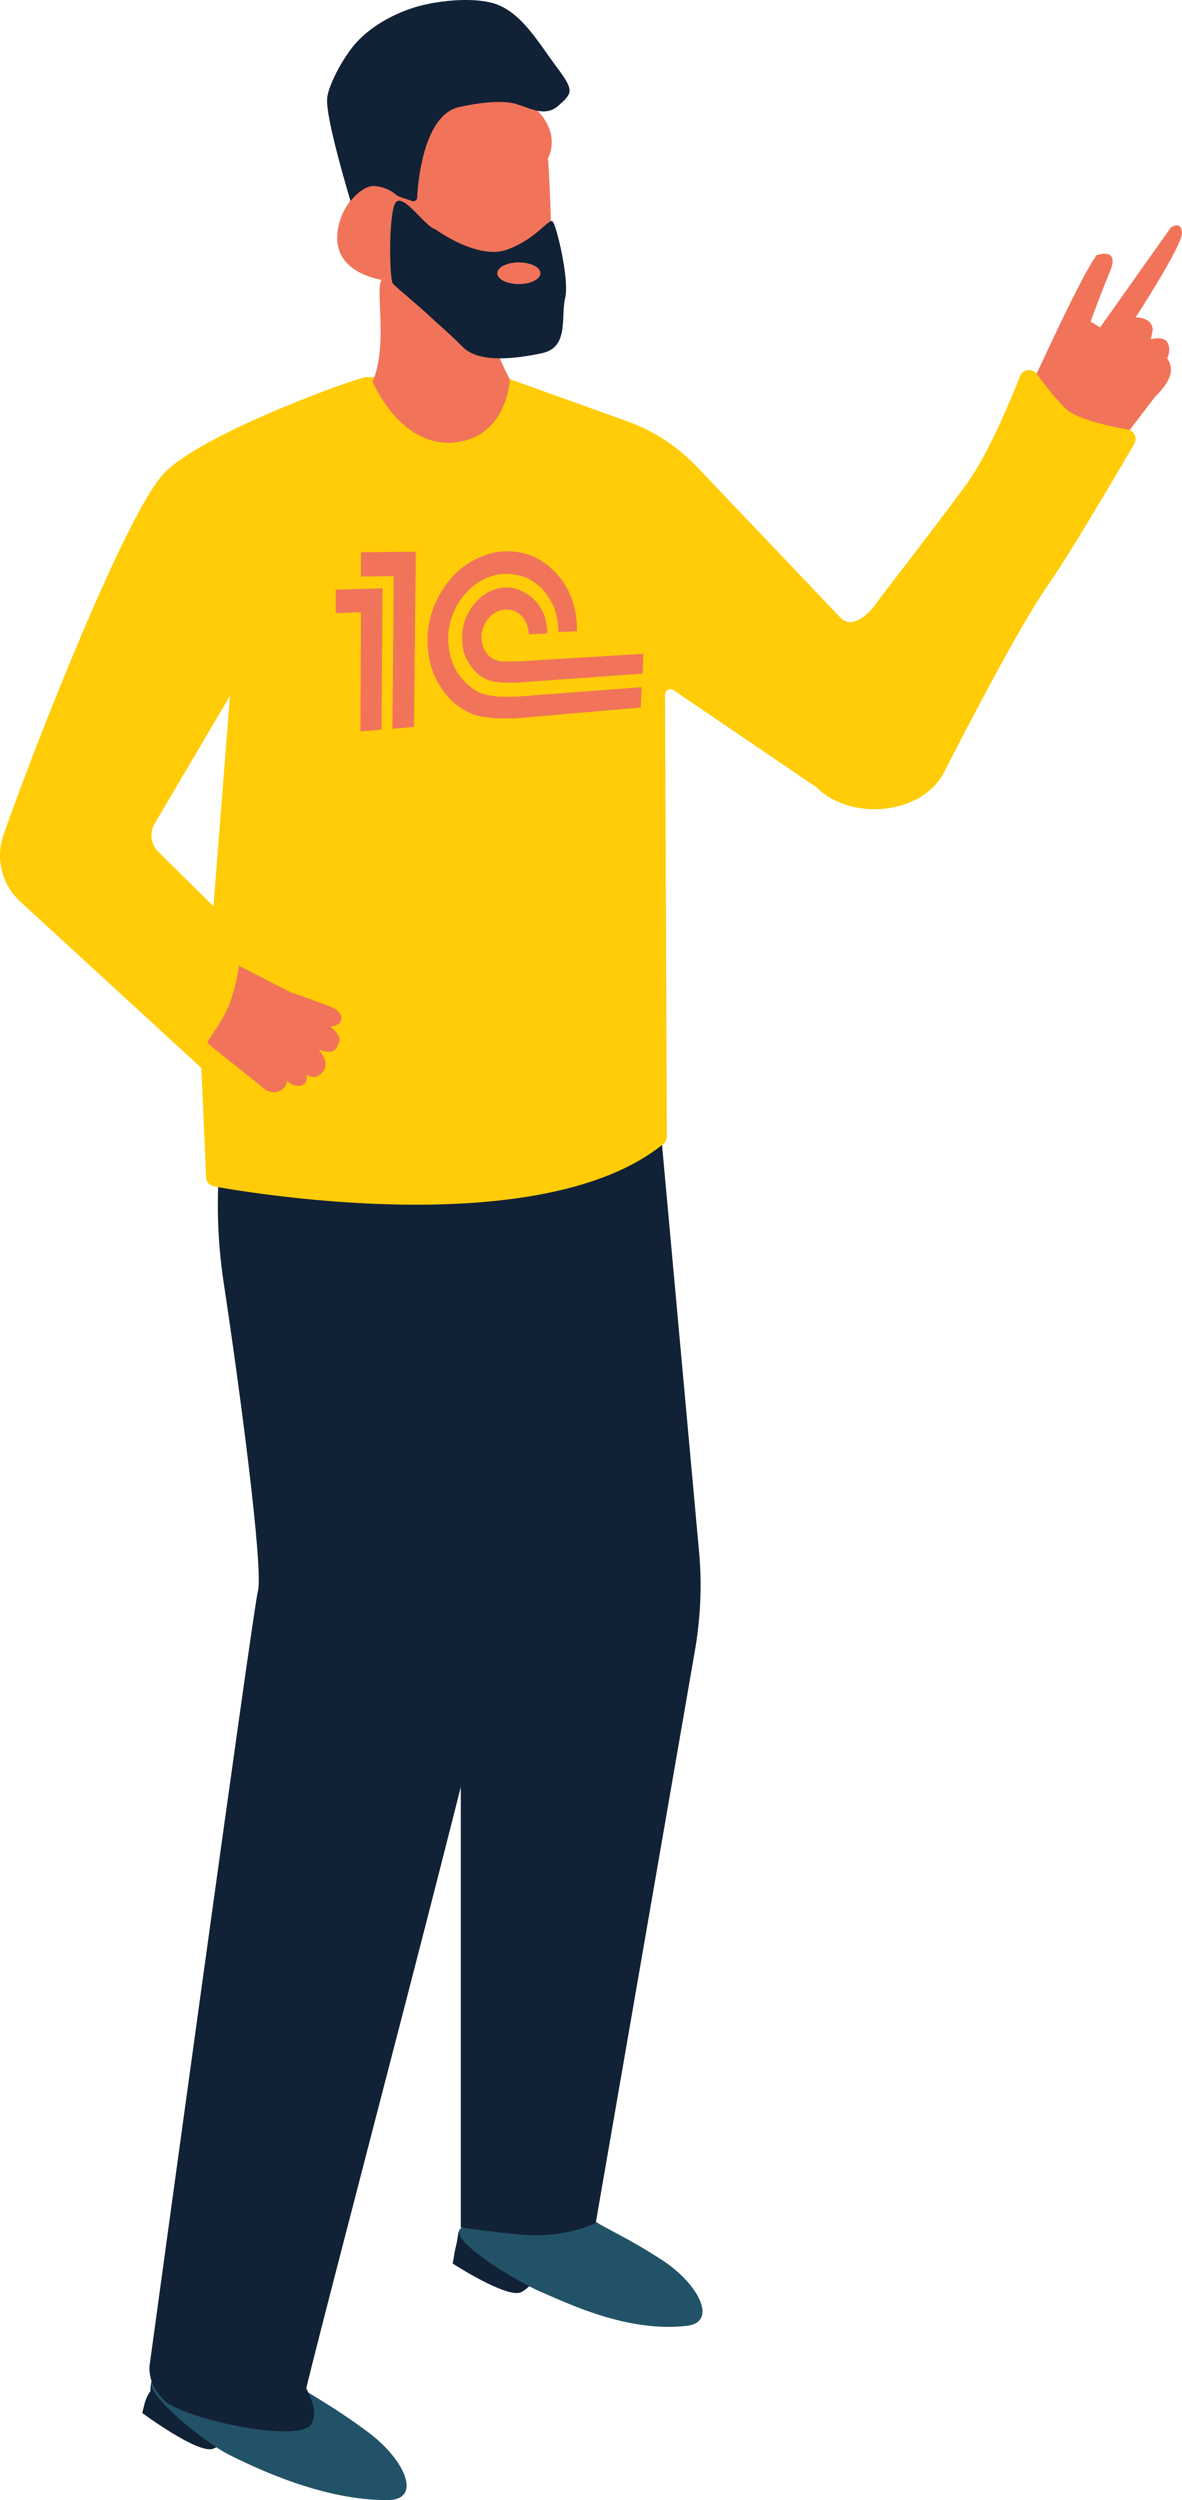 <svg width="262" height="554" viewBox="0 0 262 554" fill="none" xmlns="http://www.w3.org/2000/svg">
<path d="M31.928 533.092L31.529 534.693C31.529 534.693 44.095 543.996 47.286 542.595C50.577 541.195 50.477 539.695 50.477 539.695L33.424 528.291L33.324 529.891C32.726 530.592 32.128 532.092 31.928 533.092Z" fill="#112136"/>
<path d="M66.831 529.091C67.031 529.291 67.23 529.491 67.629 529.691C69.723 531.092 75.009 533.992 81.79 539.094C89.769 545.096 93.658 553.899 85.979 553.999C71.718 554.099 56.859 546.997 50.675 543.896C45.191 541.095 32.525 530.791 33.523 527.791C34.52 524.79 57.158 525.79 57.158 525.79" fill="#225267"/>
<path d="M100.639 499.881L100.34 501.582C100.34 501.582 112.706 509.584 115.598 507.884C118.49 506.183 118.291 504.683 118.291 504.683L101.636 494.479L101.337 496.48C101.138 497.48 100.739 498.981 100.639 499.881Z" fill="#112136"/>
<path d="M132.354 492.48C132.553 492.58 132.753 492.78 133.152 492.98C135.146 494.18 140.332 496.581 147.014 500.982C154.892 506.184 159.181 514.587 152.2 515.387C139.135 516.887 126.071 510.485 120.187 507.985C114.902 505.784 101.139 497.481 101.738 494.38C102.336 491.279 123.179 490.079 123.179 490.079" fill="#225267"/>
<path d="M33.224 523.689C33.224 523.689 32.226 527.991 36.514 531.992C40.803 535.993 66.732 541.695 69.125 536.994C71.519 532.292 64.139 523.689 64.139 523.689H33.224Z" fill="#112136"/>
<path d="M49.179 252.605C47.883 263.109 47.982 273.712 49.578 284.215C53.168 307.923 58.454 347.835 57.157 352.637C56.06 356.738 33.223 523.69 33.223 523.69C33.223 523.69 67.13 535.693 67.13 532.692C67.13 529.691 112.007 361.639 111.01 357.638C110.013 353.637 111.01 258.607 111.01 258.607L49.179 252.605Z" fill="#112136"/>
<path d="M145.916 244.603L154.991 344.234C155.589 351.136 155.29 358.038 154.193 364.84L132.054 492.58C132.054 492.58 126.369 495.581 117.394 495.28C113.504 495.18 102.136 493.58 102.136 493.58V395.549L98.147 253.505L145.916 244.603Z" fill="#112136"/>
<path d="M226.992 88.554C227.591 87.954 238.561 62.946 243.048 56.544C243.048 56.544 248.334 54.643 246.04 60.145C243.746 65.647 241.752 71.249 241.752 71.249L243.846 72.549L259.503 50.442C259.503 50.442 261.797 48.742 261.996 51.542C262.196 54.243 251.725 70.348 251.725 70.348C251.725 70.348 255.315 70.148 255.514 73.049L255.115 75.15C255.115 75.15 258.007 74.35 258.805 75.95C259.703 77.55 258.705 79.451 258.705 79.451C258.705 79.451 260.102 81.052 259.304 83.352C258.506 85.653 256.013 87.954 256.013 87.954L244.544 102.958L226.992 88.554Z" fill="#F1745A"/>
<path d="M44.593 235.6L45.69 260.908C45.69 261.908 46.487 262.708 47.485 262.909C58.554 264.909 120.784 274.812 147.013 253.506C147.511 253.105 147.81 252.505 147.81 251.805L147.411 153.975C147.411 152.874 148.808 152.274 149.506 153.074L180.72 174.281C180.82 174.381 180.92 174.381 181.02 174.481C188.599 182.083 204.555 180.583 209.342 170.98C209.342 170.98 225.099 139.87 232.279 129.667C237.066 122.865 247.438 105.16 251.427 98.357C252.125 97.057 251.427 95.457 249.931 95.156C246.341 94.556 240.357 93.256 237.266 91.355C235.57 90.355 232.08 85.954 229.786 82.853C228.789 81.552 226.695 81.752 226.096 83.353C223.802 89.155 219.016 100.658 214.328 107.16C209.641 113.662 194.882 132.768 194.882 132.768C192.688 136.169 188.898 139.67 186.205 136.769L154.492 103.459C150.204 98.958 144.918 95.457 139.034 93.356L113.404 84.153C113.205 84.053 112.906 84.053 112.706 84.053L81.193 83.553C79.497 83.553 43.895 96.257 36.016 105.26C27.739 114.562 8.292 163.578 0.812 184.884C-1.082 190.186 0.414 196.088 4.502 199.789L59.053 249.905C59.851 250.705 61.147 250.605 61.945 249.804L77.902 234.1C78.799 233.299 78.799 231.899 77.902 230.999L35.119 188.786C33.523 187.185 33.124 184.784 34.121 182.784L50.975 154.175" fill="#FFCC07"/>
<path d="M84.584 62.045C83.088 64.046 86.079 76.55 82.589 84.552C82.589 84.552 88.573 99.057 100.54 98.057C112.507 97.056 113.006 84.052 113.006 84.052C113.006 84.052 109.515 77.55 110.014 76.05C110.513 74.549 119.987 70.048 121.483 63.546C122.979 57.044 121.483 35.037 121.483 35.037C121.483 35.037 124.973 29.035 117.494 23.033C110.014 17.032 104.529 13.03 96.551 16.031C88.573 19.032 82.589 34.537 82.09 36.538C81.592 38.538 76.605 46.041 76.605 46.041C76.605 46.041 69.624 57.544 82.589 61.545" fill="#F1745A"/>
<path d="M92.164 122.264L79.997 122.364V127.766L87.277 127.666L86.978 161.476L91.765 161.076L92.164 122.264ZM84.784 130.367L74.412 130.667V135.868L79.997 135.668L79.897 162.076L84.584 161.676L84.784 130.367ZM112.308 130.167C112.209 130.167 112.209 130.167 112.308 130.167C112.209 130.167 112.209 130.167 112.209 130.167C110.912 130.167 109.616 130.567 108.519 131.067C107.322 131.667 106.325 132.467 105.427 133.468C104.53 134.468 103.832 135.668 103.233 136.969C102.735 138.269 102.435 139.77 102.435 141.17C102.435 142.27 102.535 143.271 102.735 144.171C102.934 145.071 103.333 145.971 103.832 146.772C104.33 147.572 104.829 148.272 105.427 148.872C106.026 149.473 106.724 149.973 107.522 150.373C107.621 150.473 107.821 150.473 107.92 150.573C108.12 150.673 108.22 150.673 108.419 150.773C108.619 150.873 108.718 150.873 108.818 150.873C108.918 150.873 109.017 150.973 109.117 150.973C109.317 150.973 109.616 151.073 109.815 151.073C110.015 151.073 110.314 151.173 110.613 151.173C110.912 151.173 111.112 151.173 111.411 151.273C111.71 151.273 111.91 151.273 112.109 151.273C112.109 151.273 112.209 151.273 112.308 151.273C112.408 151.273 112.408 151.273 112.508 151.273C112.608 151.273 112.707 151.273 112.807 151.273C112.907 151.273 113.007 151.273 113.106 151.273C113.206 151.273 113.405 151.273 113.505 151.273C113.605 151.273 113.804 151.273 113.904 151.273C114.004 151.273 114.104 151.273 114.203 151.273C114.303 151.273 114.403 151.273 114.403 151.273L142.426 149.272L142.626 144.871L114.702 146.572C114.702 146.572 114.602 146.572 114.502 146.572C114.403 146.572 114.303 146.572 114.104 146.572C114.004 146.572 113.804 146.572 113.705 146.572C113.605 146.572 113.405 146.572 113.306 146.572C113.206 146.572 113.106 146.572 113.007 146.572C112.907 146.572 112.807 146.572 112.807 146.572C112.707 146.572 112.707 146.572 112.608 146.572C112.508 146.572 112.508 146.572 112.508 146.572C112.408 146.572 112.209 146.572 112.109 146.572C111.91 146.572 111.81 146.572 111.61 146.572C111.411 146.572 111.311 146.572 111.112 146.572C111.012 146.572 110.813 146.572 110.713 146.472C110.613 146.472 110.414 146.372 110.314 146.372C110.214 146.372 110.015 146.272 109.915 146.272C109.815 146.272 109.716 146.172 109.616 146.172C109.516 146.172 109.416 146.071 109.416 146.071C109.017 145.871 108.619 145.571 108.319 145.271C108.02 144.971 107.721 144.571 107.422 144.071C107.222 143.671 107.023 143.171 106.923 142.67C106.823 142.17 106.724 141.67 106.724 141.07C106.724 140.27 106.923 139.469 107.222 138.769C107.522 138.069 107.92 137.369 108.419 136.869C108.918 136.268 109.516 135.868 110.114 135.568C110.713 135.268 111.411 135.068 112.209 135.068C112.907 135.068 113.605 135.168 114.203 135.468C114.802 135.768 115.3 136.168 115.799 136.669C116.198 137.169 116.597 137.769 116.796 138.369C116.996 139.069 117.195 139.77 117.195 140.57L121.284 140.37C121.284 138.969 121.084 137.669 120.686 136.469C120.287 135.268 119.589 134.168 118.791 133.268C117.993 132.367 116.996 131.667 115.998 131.167C114.802 130.467 113.605 130.167 112.308 130.167ZM112.608 122.164C112.508 122.164 112.508 122.164 112.508 122.164C112.508 122.164 112.508 122.164 112.408 122.164C112.308 122.164 112.408 122.164 112.308 122.164C110.015 122.164 107.821 122.764 105.726 123.765C103.632 124.765 101.737 126.165 100.142 127.966C98.546 129.766 97.25 131.867 96.252 134.168C95.355 136.469 94.757 139.069 94.757 141.67C94.757 143.471 94.956 145.271 95.355 146.872C95.754 148.472 96.352 150.073 97.15 151.373C97.948 152.774 98.845 153.974 99.942 155.074C101.039 156.175 102.236 156.975 103.532 157.675C103.732 157.775 104.031 157.875 104.33 158.075C104.629 158.175 104.829 158.275 105.128 158.375C105.427 158.475 105.627 158.575 105.826 158.575C106.026 158.675 106.225 158.675 106.325 158.675C106.724 158.775 107.123 158.875 107.522 158.875C107.92 158.975 108.319 158.976 108.718 159.076C109.117 159.076 109.516 159.176 110.015 159.176C110.414 159.176 110.813 159.176 111.211 159.176C111.311 159.176 111.411 159.176 111.511 159.176C111.61 159.176 111.71 159.176 111.91 159.176C112.009 159.176 112.209 159.176 112.308 159.176C112.408 159.176 112.608 159.176 112.707 159.176C112.907 159.176 113.007 159.176 113.106 159.176C113.206 159.176 113.405 159.176 113.505 159.176C113.605 159.176 113.804 159.176 113.904 159.176C114.004 159.176 114.104 159.176 114.203 159.176L142.027 156.775L142.227 152.273L114.403 154.374C114.303 154.374 114.303 154.374 114.203 154.374C114.104 154.374 114.004 154.374 113.804 154.374C113.705 154.374 113.505 154.374 113.405 154.374C113.206 154.374 113.106 154.374 112.907 154.374C112.807 154.374 112.707 154.374 112.608 154.374C112.508 154.374 112.408 154.374 112.308 154.374C112.209 154.374 112.109 154.374 112.109 154.374C112.009 154.374 112.009 154.374 111.91 154.374C111.61 154.374 111.211 154.374 110.912 154.374C110.613 154.374 110.214 154.374 109.915 154.274C109.616 154.274 109.217 154.174 108.918 154.174C108.619 154.074 108.22 154.074 107.92 153.974C107.821 153.974 107.721 153.974 107.621 153.874C107.522 153.874 107.322 153.774 107.222 153.774C107.123 153.774 106.923 153.674 106.823 153.674C106.724 153.674 106.624 153.574 106.524 153.574C105.427 153.074 104.53 152.473 103.632 151.673C102.735 150.873 102.037 149.973 101.338 148.972C100.74 147.972 100.241 146.772 99.843 145.471C99.543 144.171 99.344 142.87 99.344 141.47C99.344 139.569 99.743 137.669 100.441 135.968C101.139 134.268 102.037 132.767 103.233 131.467C104.43 130.167 105.726 129.066 107.222 128.366C108.718 127.666 110.314 127.166 112.009 127.166C112.009 127.166 112.009 127.166 112.109 127.166C112.109 127.166 112.109 127.166 112.209 127.166C112.308 127.166 112.209 127.166 112.308 127.166C112.408 127.166 112.308 127.166 112.408 127.166C114.004 127.166 115.599 127.566 116.996 128.166C118.392 128.866 119.589 129.766 120.586 130.967C121.583 132.167 122.381 133.568 122.979 135.068C123.478 136.569 123.777 138.269 123.777 140.07L127.866 139.87C127.966 137.469 127.567 135.168 126.869 133.067C126.171 130.967 125.074 129.066 123.677 127.466C122.281 125.865 120.686 124.565 118.791 123.564C116.896 122.664 114.802 122.164 112.608 122.164Z" fill="#F1745A"/>
<path d="M64.24 219.796C64.24 219.796 73.814 223.097 74.512 223.697C76.706 225.498 75.609 227.298 73.216 227.498C73.216 227.498 75.709 229.299 75.21 230.799C74.612 232.5 74.014 233.8 70.623 232.6C70.623 232.6 72.817 235.001 72.019 236.701C71.52 237.902 70.025 239.502 67.93 238.102C67.93 238.102 68.329 239.902 67.132 240.402C65.238 241.203 63.642 239.502 63.642 239.502C63.642 239.502 63.642 240.802 62.246 241.603C61.049 242.303 59.453 242.103 58.356 241.103C55.165 238.402 46.688 231.9 45.99 231.099C45.691 230.799 48.882 227.198 50.678 222.897C52.373 218.796 52.971 213.994 52.971 213.994L64.24 219.796Z" fill="#F1745A"/>
<path d="M96.551 50.842C96.551 50.842 105.826 57.645 112.308 55.344C118.79 53.043 121.682 48.342 122.48 49.042C123.278 49.742 126.27 61.846 125.272 66.047C124.275 70.248 126.17 76.951 120.186 78.251C114.203 79.551 106.125 80.452 102.634 76.951C99.144 73.449 97.349 72.049 95.554 70.349C92.462 67.448 87.775 63.646 87.077 62.846C86.379 62.046 86.08 49.542 87.376 45.541C88.672 41.539 93.858 50.042 96.551 50.842Z" fill="#112136"/>
<path d="M115.002 62.946C117.645 62.946 119.789 61.871 119.789 60.545C119.789 59.219 117.645 58.145 115.002 58.145C112.358 58.145 110.215 59.219 110.215 60.545C110.215 61.871 112.358 62.946 115.002 62.946Z" fill="#F1745A"/>
<path d="M101.737 23.734C105.227 22.934 111.011 22.034 114.402 23.034C117.693 24.034 120.884 26.035 123.876 23.334C126.868 20.633 127.366 20.133 123.377 14.831C119.388 9.53 115.698 2.828 109.715 0.827C106.623 -0.173 101.266 -0.374 95.083 0.827C88.9 2.028 82.032 5.518 78.142 10.42C75.051 14.421 72.616 19.633 72.516 21.834C72.118 26.235 77.702 44.541 77.702 44.541C77.702 44.541 80.495 40.84 83.287 41.24C85.78 41.54 87.176 42.64 87.775 43.14C88.074 43.34 88.273 43.54 88.672 43.64L91.365 44.541C91.864 44.741 92.462 44.34 92.462 43.84C92.661 39.439 94.157 25.435 101.737 23.734Z" fill="#112136"/>
</svg>
